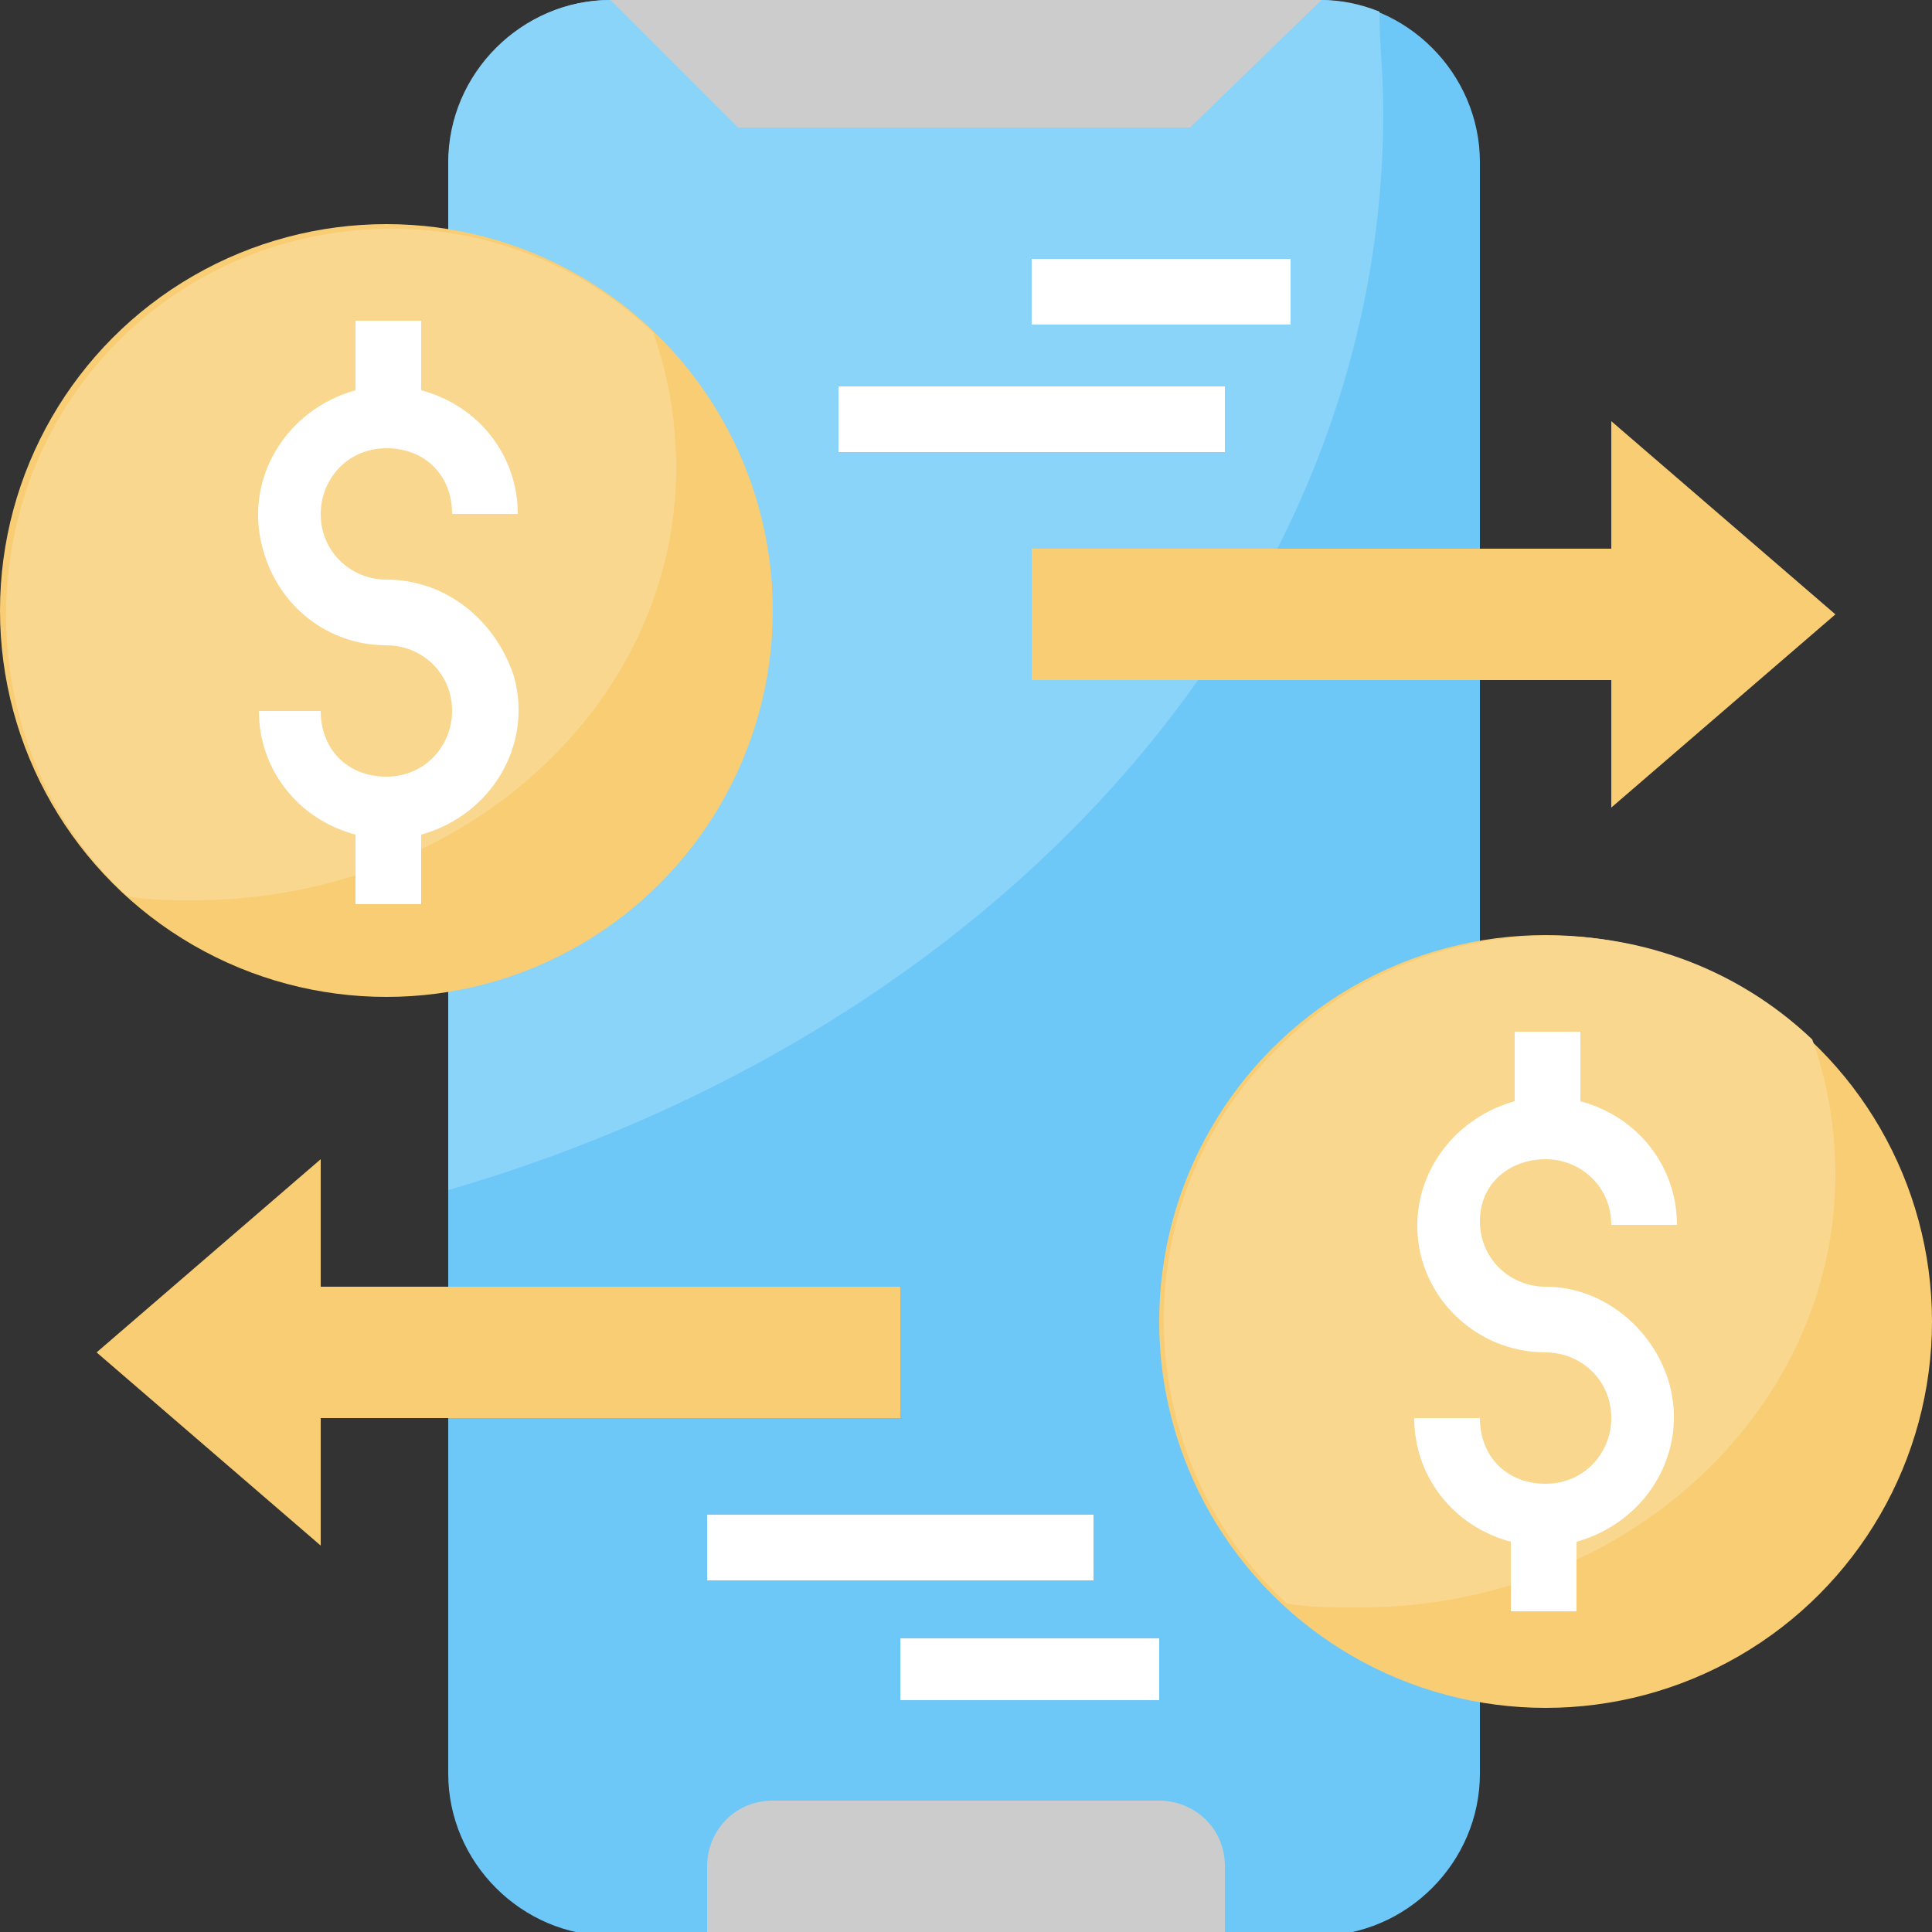 <svg xmlns="http://www.w3.org/2000/svg" xmlns:xlink="http://www.w3.org/1999/xlink" id="Layer_3" x="0px" y="0px" width="50px" height="50px" viewBox="0 0 50 50" style="enable-background:new 0 0 50 50;" xml:space="preserve"><rect x="0" y="0" width="50" height="50" fill="#333333" stroke="none"/><style type="text/css">	.st0{fill:#6DC8F8;}	.st1{fill:#8AD3F9;}	.st2{fill:#CCCCCC;}	.st3{fill:#F8CD73;}	.st4{fill:#F9D78F;}	.st5{fill:#FFFFFF;}</style><path class="st0" d="M15.8,0h18.3c2.3,0,4.2,1.9,4.2,4.2v41.7c0,2.3-1.9,4.2-4.2,4.2H15.8c-2.3,0-4.2-1.9-4.2-4.2V4.2 C11.7,1.9,13.5,0,15.8,0z"></path><path class="st1" d="M15.8,0c-2.3,0-4.2,1.9-4.2,4.2v26.6c14.1-4.1,24.2-15,24.2-27.9c0-0.9-0.1-1.8-0.1-2.6c-0.5-0.2-1-0.3-1.5-0.3 H15.8z"></path><path class="st2" d="M15.8,0l3.3,3.3h11.7L34.2,0H15.8z"></path><path class="st2" d="M18.3,50v-1.7c0-0.9,0.7-1.7,1.7-1.7h10c0.9,0,1.7,0.7,1.7,1.7V50H18.3z"></path><circle class="st3" cx="10" cy="15.8" r="10"></circle><path class="st4" d="M17.5,12.1c0-1.2-0.2-2.4-0.6-3.5c-4-3.8-10.4-3.5-14.1,0.5s-3.5,10.4,0.5,14.1c0.6,0.1,1.2,0.1,1.7,0.1 C11.9,23.3,17.5,18.3,17.5,12.1L17.5,12.1z"></path><path class="st5" d="M10,15c-0.9,0-1.7-0.7-1.7-1.7c0-0.9,0.7-1.7,1.7-1.7s1.7,0.7,1.7,1.7h1.7c0-1.5-1-2.8-2.5-3.2V8.3H9.2v1.8 c-1.8,0.5-2.9,2.3-2.4,4.1c0.4,1.5,1.7,2.5,3.2,2.5c0.9,0,1.7,0.7,1.7,1.7c0,0.9-0.7,1.7-1.7,1.7s-1.7-0.7-1.7-1.7H6.7 c0,1.5,1,2.8,2.5,3.2v1.8h1.7v-1.8c1.8-0.5,2.9-2.3,2.4-4.1C12.8,16,11.5,15,10,15z"></path><path class="st3" d="M23.3,33.3h-15V30l-5.8,5l5.8,5v-3.3h15V33.3z"></path><path class="st3" d="M26.7,14.2h15v-3.3l5.8,5l-5.8,5v-3.3h-15V14.2z"></path><g>	<path class="st5" d="M21.7,10h10v1.7h-10V10z"></path>	<path class="st5" d="M18.3,39.2h10v1.7h-10V39.2z"></path>	<path class="st5" d="M26.7,6.7h6.7v1.7h-6.7V6.7z"></path>	<path class="st5" d="M23.3,42.4H30V44h-6.7V42.4z"></path></g><circle class="st3" cx="40" cy="34.2" r="10"></circle><path class="st4" d="M47.5,30.4c0-1.2-0.2-2.4-0.6-3.5c-4-3.8-10.4-3.5-14.1,0.5c-3.8,4-3.5,10.4,0.5,14.1l0,0 c0.6,0.1,1.2,0.1,1.7,0.1C41.9,41.7,47.5,36.6,47.5,30.4L47.5,30.4z"></path><path class="st5" d="M40,33.3c-0.9,0-1.7-0.7-1.7-1.7S39.1,30,40,30s1.7,0.7,1.7,1.7h1.7c0-1.5-1-2.8-2.5-3.2v-1.8h-1.7v1.8 c-1.8,0.5-2.9,2.3-2.4,4.1C37.2,34,38.5,35,40,35c0.9,0,1.7,0.7,1.7,1.7c0,0.9-0.7,1.7-1.7,1.7s-1.7-0.7-1.7-1.7h-1.7 c0,1.5,1,2.8,2.5,3.2v1.8h1.7v-1.8c1.8-0.5,2.9-2.3,2.4-4.1C42.8,34.4,41.5,33.3,40,33.3z"></path></svg>